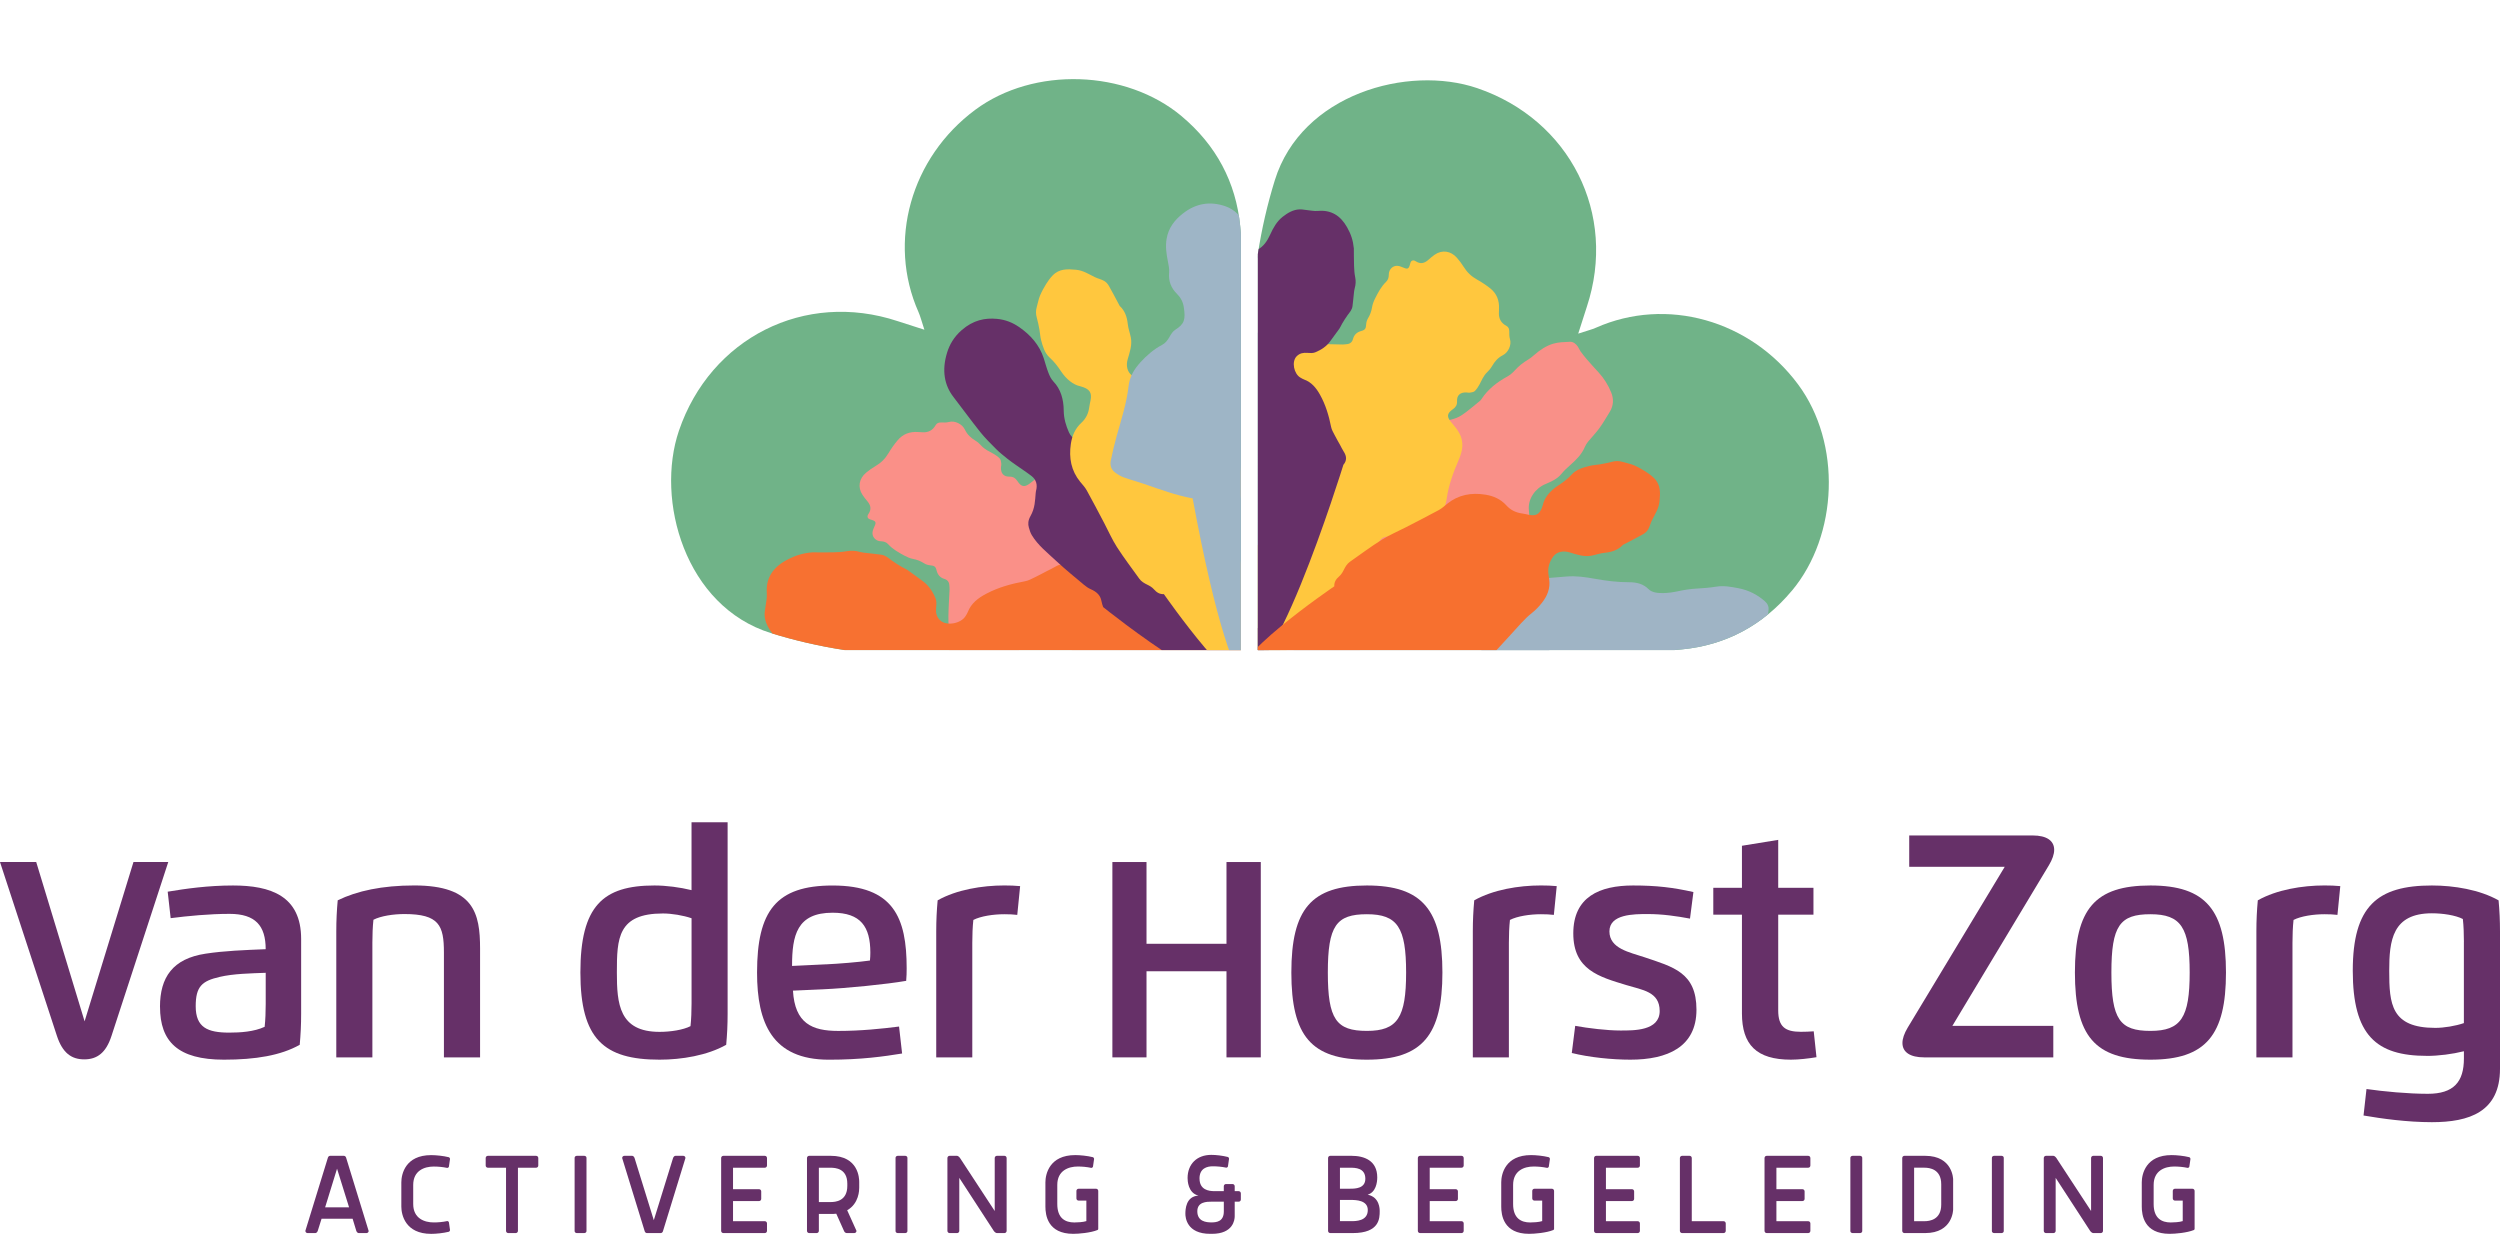 ﻿<?xml version="1.0" encoding="UTF-8"?>
<svg id="Laag_1" data-name="Laag 1" xmlns="http://www.w3.org/2000/svg" xmlns:xlink="http://www.w3.org/1999/xlink" viewBox="0 0 827.12 408.2">
  <defs>
    <style>
      .cls-1 {
        fill: #f77131;
      }

      .cls-1, .cls-2, .cls-3, .cls-4, .cls-5, .cls-6, .cls-7, .cls-8, .cls-9, .cls-10, .cls-11 {
        stroke-width: 0px;
      }

      .cls-2 {
        fill: #70b388;
      }

      .cls-3 {
        fill: #663068;
      }

      .cls-4 {
        fill: none;
      }

      .cls-12 {
        clip-path: url(#clippath-1);
      }

      .cls-5 {
        fill: #9eb5c6;
      }

      .cls-6 {
        fill: #f7702f;
      }

      .cls-7 {
        fill: #fa9088;
      }

      .cls-8 {
        fill: #9fb4c5;
      }

      .cls-13 {
        clip-path: url(#clippath);
      }

      .cls-9 {
        fill: #0e4575;
      }

      .cls-10 {
        fill: #ffc73e;
      }

      .cls-11 {
        fill: #f99088;
      }
    </style>
    <clipPath id="clippath">
      <path class="cls-4" d="M592.83,195.44c-9.59,11.48-21.88,18-36.36,19.41-.86.08-1.73.15-2.59.23h-137.72V84.03c1.26-8.27,3.16-16.47,5.6-24.36,8.83-28.57,44.1-38.31,67-30.5,30.63,10.44,46.42,41.59,36.23,72.36-.79,2.38-1.53,4.77-2.84,8.85,2.91-.96,4.44-1.33,5.85-1.95,23.32-10.35,51.1-2.56,66.92,18.79,14.39,19.42,13.27,49.86-2.1,68.25ZM390.92,38.42c-18.39-15.37-48.83-16.49-68.25-2.1-21.35,15.82-29.13,43.6-18.79,66.92.63,1.41.99,2.94,1.95,5.85-4.08-1.31-6.47-2.05-8.84-2.84-30.76-10.19-61.91,5.6-72.36,36.23-7.81,22.9,1.94,58.17,30.5,67,7.9,2.44,16.1,4.34,24.36,5.6h131.06V77.37c-.08-.86-.15-1.73-.23-2.59-1.42-14.48-7.94-26.76-19.41-36.36Z"/>
    </clipPath>
    <clipPath id="clippath-1">
      <rect class="cls-4" x="412.07" y="51.75" width="94.45" height="166.88"/>
    </clipPath>
  </defs>
  <g>
    <g>
      <path class="cls-3" d="M27.99,337.9l16.17-52.71h11.51l-18.78,57.53c-1.8,5.58-4.74,7.77-9.02,7.77s-7.21-2.19-9.04-7.77L0,285.2h11.98l16.01,52.71Z"/>
      <path class="cls-3" d="M52.93,333.1c0-9.8,4.25-15.94,15.09-17.58,6.18-.95,12.95-1.2,19.88-1.48,0-7.78-3.4-11.69-11.94-11.69-6.71,0-13.77.69-19.5,1.42l-.98-8.76c6.05-1.01,13.39-2.05,21.62-2.05,12.35,0,22.53,3.37,22.53,17.68v24.73c0,3.69-.16,6.9-.47,10.3-6.27,3.53-14.62,4.92-25.08,4.92-15.19,0-21.14-5.96-21.14-17.49ZM87.91,321.85c-4.95.19-10.68.28-15.25,1.36-5.83,1.35-7.91,3.15-7.91,9.7,0,7.03,3.91,8.73,11.09,8.73,3.66,0,8.19-.28,11.72-1.92.25-2.27.35-5.01.35-7.53v-10.33Z"/>
      <path class="cls-3" d="M158.84,349.83h-11.97v-34.69c0-8.95-1.58-12.73-13.08-12.73-3.59,0-7.81.63-10.24,1.89-.25,2.27-.35,5.01-.35,7.53v38h-11.94v-41.66c0-3.69.16-6.9.47-10.3,6.37-3.12,14.71-4.92,25.33-4.92,19.76,0,21.77,9.23,21.77,20.89v35.98Z"/>
      <path class="cls-3" d="M228.79,272.04h11.94v63.33c0,3.69-.16,6.9-.47,10.3-6.27,3.53-14.71,4.92-22.06,4.92-18.43,0-26.18-6.84-26.18-28.83s7.4-28.8,24.51-28.8c3.91,0,8.45.6,12.26,1.54v-22.47ZM219.34,302.22c-14.97,0-15.25,8.22-15.25,19.54,0,10.33.72,19.63,14.12,19.63,3.59,0,7.81-.63,10.24-1.89.25-2.27.35-5.01.35-7.53v-28.17c-2.77-.95-6.55-1.58-9.45-1.58Z"/>
      <path class="cls-3" d="M262.35,327.75c.63,10.81,6.27,13.33,14.97,13.33,7.5,0,14.37-.72,20.13-1.45l1.01,8.92c-6.08.98-13.42,2.05-24.23,2.05-18.81,0-23.76-12.19-23.76-28.83,0-20.35,6.3-28.8,24.99-28.8,20.2,0,24.51,10.65,24.51,27.38,0,1.36-.03,2.74-.16,4.16-6.43,1.13-19.82,2.46-27.57,2.8l-9.89.44ZM273.32,319.05c4.13-.19,10.62-.72,14.5-1.26.09-.72.13-1.89.13-2.62,0-8.54-3.15-13.2-12.48-13.2-11.82,0-13.42,7.47-13.42,17.61l11.28-.54Z"/>
      <path class="cls-3" d="M321.69,349.83h-11.94v-41.66c0-3.69.16-6.9.47-10.3,6.27-3.53,14.72-4.92,22.06-4.92,1.86,0,3.59.06,5.23.22l-.95,9.52c-1.26-.16-2.68-.22-4.29-.22-3.59,0-7.81.63-10.24,1.89-.25,2.27-.35,5.01-.35,7.53v37.94Z"/>
      <polygon class="cls-3" points="405.78 349.83 405.78 321.34 379.32 321.34 379.32 349.83 368.03 349.83 368.03 285.2 379.32 285.2 379.32 312.25 405.78 312.25 405.78 285.2 417.13 285.2 417.13 349.83 405.78 349.83"/>
      <path class="cls-3" d="M452.23,350.59c-18.37,0-24.99-7.81-24.99-28.83s6.62-28.8,24.99-28.8,24.99,8.16,24.99,28.8-6.62,28.83-24.99,28.83ZM452.23,341.07c10.15,0,12.98-4.44,12.98-19.32s-2.84-19.28-12.98-19.28-12.92,3.81-12.92,19.28,2.77,19.32,12.92,19.32Z"/>
      <path class="cls-3" d="M499.22,349.83h-11.94v-41.66c0-3.69.16-6.9.47-10.3,6.27-3.53,14.72-4.92,22.06-4.92,1.86,0,3.59.06,5.23.22l-.95,9.52c-1.26-.16-2.68-.22-4.29-.22-3.59,0-7.81.63-10.24,1.89-.25,2.27-.35,5.01-.35,7.53v37.94Z"/>
      <path class="cls-3" d="M549.1,334.49c0-6.43-5.77-6.96-11-8.57-9.01-2.74-17.58-5.04-17.58-17.11s8.67-15.85,19.79-15.85c7.75,0,13.23.66,19.95,2.17l-1.13,8.79c-4.38-.82-9.08-1.51-14.02-1.51-4.54,0-12.64,0-12.64,5.74s6.81,6.93,11.47,8.51c9.58,3.24,17.33,5.04,17.33,17.39s-9.58,16.54-21.87,16.54c-6.02,0-13.55-.76-19.38-2.21l1.13-8.98c4.32.79,10.52,1.54,14.94,1.54s13.01.16,13.01-6.46Z"/>
      <path class="cls-3" d="M601,349.77c-2.62.44-5.89.82-8.48.82-11.38,0-16.2-4.95-16.2-15.31v-32.67h-9.48v-8.89h9.48v-13.9l12-1.95v15.85h11.66v8.89h-11.66v31.67c0,5.42,2.3,7.09,7.5,7.09,1.45,0,2.84-.06,4.25-.16l.91,8.57Z"/>
      <path class="cls-3" d="M679.33,339.4v10.43h-42.73c-4.6,0-7.18-1.7-7.18-4.76,0-1.42.57-3.12,1.73-5.07l32.11-53.22h-31.6v-10.37h40.84c4.73,0,7.12,1.8,7.12,4.76,0,1.45-.6,3.18-1.73,5.07l-31.95,53.16h33.4Z"/>
      <path class="cls-3" d="M711.47,350.59c-18.37,0-24.99-7.81-24.99-28.83s6.62-28.8,24.99-28.8,24.99,8.16,24.99,28.8-6.62,28.83-24.99,28.83ZM711.47,341.07c10.15,0,12.98-4.44,12.98-19.32s-2.84-19.28-12.98-19.28-12.92,3.81-12.92,19.28,2.77,19.32,12.92,19.32Z"/>
      <path class="cls-3" d="M758.46,349.83h-11.94v-41.66c0-3.69.16-6.9.47-10.3,6.27-3.53,14.72-4.92,22.06-4.92,1.86,0,3.59.06,5.23.22l-.94,9.52c-1.26-.16-2.68-.22-4.29-.22-3.59,0-7.81.63-10.24,1.89-.25,2.27-.35,5.01-.35,7.53v37.94Z"/>
      <path class="cls-3" d="M802.92,349.33c-16.79,0-24.51-6.84-24.51-28.17s8.07-28.2,26.18-28.2c7.34,0,15.79,1.39,22.06,4.92.31,3.4.47,6.62.47,10.3v45.41c0,14.3-10.18,17.68-22.53,17.68-8.22,0-16.57-1.17-22.62-2.21l.98-8.76c5.73.82,13.67,1.58,20.29,1.58,8.54,0,11.94-3.91,11.94-11.69v-2.39c-3.81.95-8.35,1.54-12.26,1.54ZM815.18,311.58c0-2.52-.09-5.26-.35-7.53-2.43-1.26-6.65-1.89-10.24-1.89-13.08,0-14.12,8.98-14.12,19,0,11,.6,18.91,15.25,18.91,2.9,0,6.68-.63,9.45-1.58v-26.91Z"/>
    </g>
    <g>
      <path class="cls-3" d="M121.98,407.23c0,.49-.41.73-.73.73h-2.56c-.32,0-.65-.28-.81-.73l-1.22-4.02h-10.27l-1.26,4.02c-.16.45-.49.73-.81.73h-2.56c-.32,0-.73-.24-.73-.73l7.47-24.26c.12-.37.45-.57.73-.57h4.54c.28,0,.61.2.73.57l7.46,24.26ZM115.49,399.44l-3.98-12.78-3.94,12.78h7.91Z"/>
      <path class="cls-3" d="M136.71,398.35c0,4.75,3.69,6.09,6.78,6.09,1.42,0,2.96-.12,4.46-.45.2,0,.45.08.57.41l.37,2.56c0,.12-.08.45-.41.57-1.83.45-4.22.69-5.84.69-8.52,0-9.86-6.29-9.86-9.01v-8.03c0-2.72,1.34-9.01,9.86-9.01,1.62,0,4.02.24,5.84.69.33.12.41.45.41.57l-.37,2.56c-.12.32-.37.41-.57.41-1.5-.32-3.04-.45-4.46-.45-3.08,0-6.78,1.34-6.78,6.09v6.33Z"/>
      <path class="cls-3" d="M177.36,382.4c.49,0,.73.41.73.73v2.48c0,.32-.24.73-.73.73h-6v20.89c0,.49-.41.73-.73.73h-2.48c-.32,0-.73-.24-.73-.73v-20.89h-6c-.49,0-.73-.41-.73-.73v-2.48c0-.32.24-.73.73-.73h15.95Z"/>
      <path class="cls-3" d="M194.04,407.23c0,.2-.04.37-.16.49-.16.16-.37.24-.57.24h-2.47c-.2,0-.41-.08-.57-.24-.12-.12-.16-.28-.16-.49v-24.1c0-.2.04-.37.16-.49.16-.16.37-.24.57-.24h2.47c.2,0,.41.08.57.24.12.12.16.28.16.49v24.1Z"/>
      <path class="cls-3" d="M214.04,407.96c-.28,0-.61-.2-.73-.57l-7.47-24.26c0-.49.41-.73.73-.73h2.56c.33,0,.65.28.81.73l6.37,20.57,6.37-20.57c.16-.45.49-.73.81-.73h2.56c.33,0,.73.24.73.73l-7.46,24.26c-.12.37-.45.57-.73.57h-4.54Z"/>
      <path class="cls-3" d="M253.03,404.03c.49,0,.73.41.73.73v2.47c0,.33-.24.73-.73.73h-13.71c-.49,0-.73-.41-.73-.73v-24.1c0-.32.24-.73.73-.73h13.71c.49,0,.73.41.73.73v2.48c0,.32-.24.73-.73.73h-10.51v7.1h8.6c.49,0,.73.41.73.73v2.47c0,.33-.24.73-.73.73h-8.6v6.65h10.51Z"/>
      <path class="cls-3" d="M276.69,401.55c-.57.08-1.18.08-1.83.08h-3.94v5.6c0,.49-.41.73-.73.73h-2.47c-.32,0-.73-.24-.73-.73v-24.1c0-.49.41-.73.73-.73h7.14c9.25,0,9.41,7.55,9.41,8.64v1.91c0,.73-.04,5.23-3.98,7.46l3.08,6.82c0,.49-.41.73-.73.73h-2.43c-.33,0-.73-.16-.93-.61l-2.6-5.8ZM270.92,386.34v11.36h3.85c1.62,0,5.56-.28,5.56-5.36v-.73c0-5.03-3.94-5.27-5.56-5.27h-3.85Z"/>
      <path class="cls-3" d="M300.22,407.23c0,.2-.04.37-.16.49-.16.16-.37.24-.57.24h-2.47c-.2,0-.41-.08-.57-.24-.12-.12-.16-.28-.16-.49v-24.1c0-.2.04-.37.16-.49.16-.16.37-.24.57-.24h2.47c.2,0,.41.08.57.24.12.12.16.28.16.49v24.1Z"/>
      <path class="cls-3" d="M317.38,389.7v17.53c0,.49-.41.73-.73.73h-2.47c-.32,0-.73-.24-.73-.73v-24.1c0-.49.41-.73.73-.73h2.43c.32,0,.73.33,1.01.73l11.48,17.53v-17.53c0-.49.41-.73.73-.73h2.48c.32,0,.73.24.73.73v24.1c0,.49-.41.73-.73.73h-2.48c-.32,0-.77-.32-1.05-.73l-11.4-17.53Z"/>
      <path class="cls-3" d="M363.35,406.54c0,.24-.16.37-.24.41-2.27.93-6.21,1.26-8.03,1.26-8.52,0-9.21-6.29-9.21-9.01v-8.03c0-2.72,1.34-9.01,9.86-9.01,1.62,0,4.02.24,5.84.69.33.12.41.45.41.57l-.37,2.56c-.12.32-.37.41-.57.41-1.5-.32-3.04-.45-4.46-.45-3.08,0-6.78,1.34-6.78,6.09v6.33c0,4.75,2.68,6.09,5.64,6.09.89,0,2.88-.08,3.98-.45v-6.78h-2.56c-.49,0-.73-.41-.73-.73v-2.47c0-.33.24-.73.73-.73h5.76c.49,0,.73.41.73.73v12.54Z"/>
      <path class="cls-3" d="M396.86,389.91c0,3.77,3.08,4.18,4.91,4.18h3.12v-1.62c0-.49.41-.73.73-.73h2.15c.33,0,.73.24.73.73v1.62h1.3c.49,0,.73.41.73.73v2.03c0,.33-.24.73-.73.73h-1.3v4.83c0,1.14-.49,5.8-7.51,5.8h-.61c-7.79,0-8.2-5.44-8.2-6.61,0-1.5.16-5.8,4.34-6.04-3.49-.81-3.61-4.99-3.61-5.8,0-4.58,3.04-7.67,7.83-7.67,1.62,0,3.65.24,5.48.69.33.12.41.45.41.57l-.37,2.56c-.12.32-.37.41-.57.41-1.5-.32-3.04-.45-4.46-.45-1.87,0-4.38.65-4.38,4.06ZM404.9,397.57h-4.02c-1.62,0-4.75.04-4.75,3.17,0,3.37,2.88,3.69,4.67,3.69s4.1-.32,4.1-3.65v-3.21Z"/>
      <path class="cls-3" d="M440.12,407.96c-.49,0-.73-.41-.73-.73v-24.1c0-.49.41-.73.73-.73h7.06c4.14,0,8.48,1.54,8.48,7.14,0,1.7-.45,4.91-3.17,5.72,3.98.81,3.98,4.79,3.98,5.44,0,2.35-.04,7.26-8.89,7.26h-7.47ZM451.72,389.99c0-3.65-3.41-3.65-5.03-3.65h-3.37v6.94h3.37c1.62,0,5.03-.04,5.03-3.29ZM452.53,400.33c0-3.25-3.94-3.33-5.56-3.33h-3.65v7.02h3.65c1.62,0,5.56,0,5.56-3.69Z"/>
      <path class="cls-3" d="M483.53,404.03c.49,0,.73.41.73.73v2.47c0,.33-.24.73-.73.73h-13.71c-.49,0-.73-.41-.73-.73v-24.1c0-.32.24-.73.73-.73h13.71c.49,0,.73.41.73.73v2.48c0,.32-.24.73-.73.73h-10.51v7.1h8.6c.49,0,.73.41.73.73v2.47c0,.33-.24.73-.73.73h-8.6v6.65h10.51Z"/>
      <path class="cls-3" d="M514.16,406.54c0,.24-.16.37-.24.41-2.27.93-6.21,1.26-8.03,1.26-8.52,0-9.21-6.29-9.21-9.01v-8.03c0-2.72,1.34-9.01,9.86-9.01,1.62,0,4.02.24,5.84.69.33.12.41.45.41.57l-.37,2.56c-.12.32-.37.41-.57.41-1.5-.32-3.04-.45-4.46-.45-3.08,0-6.78,1.34-6.78,6.09v6.33c0,4.75,2.68,6.09,5.64,6.09.89,0,2.88-.08,3.98-.45v-6.78h-2.56c-.49,0-.73-.41-.73-.73v-2.47c0-.33.24-.73.73-.73h5.76c.49,0,.73.41.73.73v12.54Z"/>
      <path class="cls-3" d="M541.83,404.03c.49,0,.73.41.73.73v2.47c0,.33-.24.73-.73.73h-13.71c-.49,0-.73-.41-.73-.73v-24.1c0-.32.24-.73.73-.73h13.71c.49,0,.73.41.73.73v2.48c0,.32-.24.73-.73.73h-10.51v7.1h8.6c.49,0,.73.41.73.73v2.47c0,.33-.24.73-.73.73h-8.6v6.65h10.51Z"/>
      <path class="cls-3" d="M555.79,383.13c0-.49.41-.73.73-.73h2.47c.33,0,.73.24.73.73v20.9h10.51c.49,0,.73.41.73.73v2.47c0,.33-.24.73-.73.73h-13.71c-.49,0-.73-.41-.73-.73v-24.1Z"/>
      <path class="cls-3" d="M598.23,404.03c.49,0,.73.41.73.73v2.47c0,.33-.24.73-.73.73h-13.71c-.49,0-.73-.41-.73-.73v-24.1c0-.32.24-.73.73-.73h13.71c.49,0,.73.41.73.73v2.48c0,.32-.24.73-.73.73h-10.51v7.1h8.6c.49,0,.73.41.73.73v2.47c0,.33-.24.73-.73.73h-8.6v6.65h10.51Z"/>
      <path class="cls-3" d="M616.12,407.23c0,.2-.04.37-.16.49-.16.16-.37.24-.57.24h-2.47c-.2,0-.41-.08-.57-.24-.12-.12-.16-.28-.16-.49v-24.1c0-.2.04-.37.16-.49.16-.16.37-.24.57-.24h2.47c.2,0,.41.08.57.24.12.12.16.28.16.49v24.1Z"/>
      <path class="cls-3" d="M630.08,407.96c-.49,0-.73-.41-.73-.73v-24.1c0-.49.41-.73.73-.73h6.86c9.21,0,9.25,7.79,9.25,7.79v9.98s-.04,7.79-9.25,7.79h-6.86ZM633.28,386.34v17.69h3.45c1.62,0,5.52-.45,5.52-5.48v-6.74c0-5.03-3.89-5.48-5.52-5.48h-3.45Z"/>
      <path class="cls-3" d="M662.94,407.23c0,.2-.04.37-.16.49-.16.16-.37.24-.57.24h-2.47c-.2,0-.41-.08-.57-.24-.12-.12-.16-.28-.16-.49v-24.1c0-.2.04-.37.16-.49.16-.16.37-.24.57-.24h2.47c.2,0,.41.08.57.24.12.12.16.28.16.49v24.1Z"/>
      <path class="cls-3" d="M680.11,389.7v17.53c0,.49-.41.73-.73.73h-2.47c-.32,0-.73-.24-.73-.73v-24.1c0-.49.41-.73.73-.73h2.43c.32,0,.73.33,1.01.73l11.48,17.53v-17.53c0-.49.41-.73.73-.73h2.48c.32,0,.73.24.73.73v24.1c0,.49-.41.73-.73.73h-2.48c-.32,0-.77-.32-1.05-.73l-11.4-17.53Z"/>
      <path class="cls-3" d="M726.08,406.54c0,.24-.16.37-.24.41-2.27.93-6.21,1.26-8.03,1.26-8.52,0-9.21-6.29-9.21-9.01v-8.03c0-2.72,1.34-9.01,9.86-9.01,1.62,0,4.02.24,5.84.69.33.12.41.45.41.57l-.37,2.56c-.12.32-.37.41-.57.41-1.5-.32-3.04-.45-4.46-.45-3.08,0-6.78,1.34-6.78,6.09v6.33c0,4.75,2.68,6.09,5.64,6.09.89,0,2.88-.08,3.98-.45v-6.78h-2.56c-.49,0-.73-.41-.73-.73v-2.47c0-.33.24-.73.73-.73h5.76c.49,0,.73.41.73.73v12.54Z"/>
    </g>
  </g>
  <g class="cls-13">
    <rect class="cls-2" x="184.13" width="227.83" height="219.04"/>
    <rect class="cls-2" x="411.96" width="193.8" height="219.04"/>
    <g>
      <rect class="cls-9" x="312.94" y="222.87" width="170.52" height="47.34"/>
      <path class="cls-7" d="M349.12,212.67c-1.04-1.56-1.89-1.88-3.64-1.16-2.14.88-4.24,1.89-6.39,2.76-3.35,1.36-6.71,2.68-10.07,3.98-2.8,1.08-5.62,2.11-8.45,3.12-.85.31-1.73.58-2.61.7-1.73.25-2.71-.46-3.12-2.2-.61-2.61-1.02-5.25-.94-8s-.16-5.42-.12-8.13c.04-2.91.26-5.82.38-8.73.02-.45-.05-.89-.07-1.33-.06-1.13-.59-1.83-1.65-2.15-1.38-.41-2.23-1.35-2.58-2.84-.31-1.31-.8-1.54-2.13-1.66-.69-.06-1.43-.3-2.01-.67-1.12-.72-2.29-1.19-3.61-1.43-1.01-.19-1.99-.62-2.9-1.11-1.92-1.04-3.84-2.1-5.35-3.76-.63-.7-1.44-.95-2.37-.98-.45-.01-.92-.11-1.31-.31-1.45-.77-1.92-2.26-1.16-3.91,1.01-2.17,1-2.4-1.15-3.03-.86-.25-1.11-.98-.56-1.77,1.01-1.47.88-2.77-.35-4.24-.57-.68-1.14-1.37-1.62-2.12-1.62-2.5-1.15-5.37,1.24-7.34.97-.8,2.01-1.54,3.08-2.16,1.81-1.05,3.21-2.44,4.31-4.29.89-1.5,1.91-2.95,3.04-4.28,1.79-2.12,4.12-2.88,6.72-2.7.54.04,1.07.07,1.61.09,1.8.07,3.24-.64,4.19-2.33.45-.79,1.1-.93,1.88-.92.83,0,1.7.08,2.49-.15,2.06-.58,4.47.71,5.31,2.47s2.04,2.79,3.54,3.72c.72.44,1.37,1.02,1.94,1.66,1.11,1.24,2.58,1.86,3.98,2.65.78.44,1.54.97,2.14,1.63.34.38.38,1.08.47,1.66.05.34-.07.72-.1,1.09-.15,2.07.84,3.24,2.84,3.2,1.16-.02,1.92.47,2.53,1.39,1.42,2.16,2.52,2.24,4.58.54,1.07-.89,2.21-1.76,3.43-2.38,3.06-1.57,6.02-.88,8.81.43,4.07,1.91,8.23,3.57,12.7,4.35,4.34.75,7.32,3.41,9.57,7.09,1.08,1.75,2.11,3.54,3.25,5.25,1.07,1.6,1.14,3.2.15,4.94-.24.42-.44.86-.6,1.31-.64,1.7-.31,3.16,1.13,4.08,0,0,45.84,32.87,39.19,44.8-6.65,11.93-69.66-16.85-69.66-16.85Z"/>
      <path class="cls-1" d="M415.01,227.32c-7.95,3.46-70.54,8.69-70.54,8.69-1.87.44-3.71,1-5.53,1.61-3.63,1.23-7.41,1.77-11.18,2.34-.73.11-1.5.03-2.24-.05-4.22-.48-8.42-.59-12.6.6-1.11.32-2.2.14-3.18-.45-.65-.39-1.26-.85-1.97-1.12-3.77-1.4-5.31-4.29-5.86-7.69-.34-2.07-.19-4.21-.27-6.33-.02-.68,0-1.38-.1-2.05-.12-.88-.67-1.53-1.52-1.95-.99-.49-1.95-.3-2.72.48-1.29,1.29-2.59,2.58-3.9,3.85-1.04,1.01-2.32,1.43-3.75,1.03-1.54-.43-3.09-.9-4.53-1.53-1.66-.73-3.36-1.17-5.21-1.3-1.28-.09-2.55-.39-3.81-.65-1.45-.3-2.87-.7-4.33-.97-1.36-.25-2.5-.78-3.07-1.93-1.25-2.49-3.47-3.97-6.03-5.14-2.65-1.21-5.14-2.6-6.9-4.86-1.52-1.95-2.74-4.02-2.81-6.51-.02-.79.17-1.6.26-2.4.18-1.54.59-3.1.48-4.61-.39-5.02,1.93-8.63,6.62-11.12,2.79-1.48,5.26-2.25,8.43-2.52,1.76,0,4.3.06,6.84,0,1.53-.03,3.08-.11,4.58-.38,1.54-.28,2.96-.16,4.41.26.67.19,1.39.25,2.09.33,1.64.2,3.28.34,4.91.58,1.41.2,2.38,1.1,3.43,1.89s2.23,1.47,3.38,2.17c.64.39,1.38.66,1.99,1.09,1.61,1.13,3.16,2.33,4.76,3.47,2.17,1.54,3.5,3.63,4.42,5.93.35.87.25,1.94.16,2.9-.15,1.55.02,2.92,1.21,4.15,2.12,2.18,7.04,1.17,8.51-1.28.27-.45.58-.89.76-1.37,1.08-2.83,3.39-4.62,6.11-6.05,4.02-2.12,8.36-3.31,12.86-4.13,1.14-.21,2.21-.83,3.28-1.34,1.33-.64,2.62-1.35,3.93-2.03.86-.44,1.76-.83,2.57-1.33,1.92-1.18,3.6-1.22,5.26.16,0,0,83.9,29.5,60.8,39.55Z"/>
      <path class="cls-11" d="M410.95,225.56c4.85-15.64,34.7-46.16,34.7-46.16.39-.22.75-.52,1.08-.83.9-.82,1.08-2,.43-2.99-.37-.57-.8-1.09-1.2-1.64-.74-1.03-1.1-2.2-1.01-3.52.46-6.52.99-13.04,2.31-19.49.28-1.36.5-2.72.78-4.07.53-2.63,1.6-3.79,4.16-4.25,3.95-.72,7.9-1.44,11.87-1.97,4.04-.54,8.1-.86,12.16-1.24,2.58-.24,5.18-.58,7.42-2.07,2.08-1.39,3.98-3.09,5.94-4.66.21-.16.39-.38.54-.61,2.19-3.35,5.2-5.64,8.59-7.5.91-.5,1.75-1.24,2.46-2.03,1.29-1.42,2.74-2.57,4.36-3.53.72-.43,1.4-.98,2.04-1.55,1.9-1.67,4-3.07,6.34-3.75,1.75-.51,3.63-.54,5.46-.62,1.11-.05,1.99.64,2.62,1.56.35.51.57,1.13.93,1.63.65.89,1.33,1.76,2.05,2.59,1.3,1.5,2.63,2.97,3.98,4.43,1.75,1.91,3.1,4.11,4.09,6.53.88,2.13.82,4.34-.46,6.44-1.12,1.82-2.19,3.68-3.44,5.41-1.12,1.55-2.48,2.91-3.69,4.39-.44.54-.84,1.15-1.11,1.8-1.06,2.53-2.94,4.32-4.9,6.06-1,.89-2,1.81-2.85,2.85-1.45,1.78-3.42,2.58-5.34,3.4-3.37,1.45-5.8,4.88-5.44,8.6.59,6.1.07,12.2-.31,18.32-.18,2.85-.11,5.71-.2,8.57-.06,1.92-.29,3.82-1.01,5.65-.6,1.5-1.62,2.45-3.12,2.73-5.82,1.11-11.62,1.7-17.45.73-2.55-.43-5.17-.52-7.76-.8-1.56-.17-2.98-.72-4.27-1.61s-2.32-.79-3.58.4c-19.57,15-62.02,38.43-57.17,22.79Z"/>
      <path class="cls-3" d="M365,200.9c-.24-.67-.47-1.34-.59-2.06-.34-1.93-1.66-3.08-3.51-3.89-.85-.37-1.58-.89-2.24-1.44-3.09-2.6-6.24-5.14-9.16-7.87-2.9-2.71-6.1-5.21-8.13-8.59-.46-.76-.73-1.65-.98-2.54-.32-1.1-.26-2.34.51-3.7,1.56-2.74,1.53-5.19,1.76-7.7.02-.2.02-.39.08-.6.62-2.2.04-3.85-1.44-5-1.62-1.26-3.39-2.39-5.08-3.59-.97-.69-1.96-1.36-2.87-2.1-1.27-1.03-2.57-2.04-3.71-3.18-1.85-1.85-3.72-3.7-5.34-5.72-3.04-3.8-5.88-7.74-8.86-11.59s-3.92-8.76-2.09-14.68c.8-2.59,2.21-5.13,4.81-7.41,3.85-3.37,7.75-4.09,11.59-3.75,2.97.26,5.35,1.3,7.39,2.7,3.85,2.64,6.74,5.96,8.17,10.31.52,1.59.93,3.24,1.54,4.79.41,1.05.88,2.11,1.65,2.91,2.45,2.55,3.39,5.88,3.43,9.62.03,2.7.75,5.03,1.74,7.25,1.08,2.42,3.56,3.33,7.04,3.05,2.08-.17,4.22-.48,6.35-.8,2.39-.36,4.51-.24,6.4.36,1.99.63,3.94,1.31,6,1.83,3.15.8,5.12,2.6,6.47,4.96.26.46.56.89.75,1.38,1.04,2.6,2.84,4.66,4.94,6.54,1.78,1.59,3.31,3.39,4.83,5.18,0,0,26.68,45.88,21.99,60.26-4.69,14.38-53.44-24.96-53.44-24.96Z"/>
      <path class="cls-10" d="M385.12,196.56c-1.45.1-2.45-.56-3.39-1.63-.56-.64-1.35-1.1-2.12-1.47-1.03-.5-2.01-1.05-2.69-2.01-2.48-3.47-5.07-6.86-7.38-10.45-1.6-2.48-2.8-5.26-4.19-7.89-1.92-3.64-3.82-7.29-5.81-10.88-.58-1.05-1.43-1.93-2.19-2.86-2.93-3.6-3.76-7.83-3.06-12.53.41-2.72,1.45-5.1,3.49-6.97,1.48-1.36,2.33-3.08,2.59-5.11.1-.78.29-1.55.44-2.32.49-2.55-.25-3.8-3.38-4.64-2.33-.48-4.64-2.31-6.4-4.97-1.08-1.64-2.26-3.18-3.73-4.5-1.66-1.49-2.29-3.68-2.86-5.83-.29-1.1-.33-2.28-.54-3.41-.25-1.34-.5-2.68-.88-3.98-.35-1.21-.35-2.37,0-3.58s.57-2.51,1.05-3.68c.55-1.34,1.27-2.63,2.03-3.87.62-1,1.33-1.98,2.14-2.82,2.24-2.34,4.97-2.16,7.77-1.91,2.32.21,4.18,1.43,6.16,2.41,1,.5,2.14.72,3.12,1.27.63.35,1.2.98,1.57,1.63,1.18,2.05,2.26,4.17,3.38,6.26.09.16.16.35.29.47,1.68,1.58,2.35,3.62,2.6,5.96.16,1.48.71,2.9,1,4.37.5,2.51-.35,4.88-1.04,7.25-.61,2.11-.14,4.17,1.37,5.3,1.8,1.35,3.83,1.93,6.1,1.56.51-.08,1.02-.16,1.53-.24,2.97-.45,5.53.58,7.81,2.35,1.19.93,2.33,1.98,3.29,3.17,2.15,2.67,4.81,4.72,7.28,7,2,1.84,4.06,3.61,6.06,5.45,1.72,1.58,2.75,3.56,3.01,6.03.23,2.17.66,4.3.96,6.46.4,2.86.78,5.82-.1,8.62-1.17,3.7-.99,7.58-2.04,11.28-.18.65-.15,1.43-.02,2.09,0,0,11.13,39.65,6.96,47.87-4.17,8.22-30.21-29.22-30.21-29.22Z"/>
      <path class="cls-9" d="M416.36,222.87c15.67-4.76,57.67,2.84,57.67,2.84.4.2.85.33,1.29.43,1.19.29,2.26-.23,2.71-1.32.26-.62.45-1.27.68-1.91.43-1.19,1.21-2.15,2.35-2.81,5.66-3.28,11.35-6.49,17.43-9.02,1.28-.53,2.53-1.11,3.81-1.64,2.48-1.03,4.04-.8,5.85,1.06,2.81,2.87,5.63,5.74,8.29,8.72,2.71,3.05,5.25,6.23,7.85,9.37,1.65,2,3.38,3.96,5.88,4.98,2.31.94,4.79,1.56,7.19,2.31.25.08.53.11.8.1,4-.06,7.59,1.14,11.02,2.9.92.47,2.01.75,3.06.9,1.9.28,3.66.83,5.37,1.62.76.36,1.6.61,2.43.82,2.45.64,4.78,1.59,6.66,3.14,1.41,1.17,2.49,2.71,3.57,4.17.66.89.59,2,.17,3.04-.23.58-.62,1.1-.83,1.68-.38,1.04-.71,2.09-1,3.15-.51,1.92-.98,3.85-1.44,5.78-.59,2.52-1.67,4.87-3.11,7.05-1.27,1.92-3.13,3.12-5.59,3.23-2.14.1-4.28.25-6.41.18-1.91-.06-3.8-.43-5.71-.6-.69-.06-1.43-.05-2.11.09-2.69.54-5.22,0-7.77-.65-1.3-.33-2.62-.64-3.96-.76-2.28-.2-4.05-1.39-5.81-2.52-3.09-1.98-7.3-2.06-10.17.32-4.72,3.91-10.07,6.9-15.34,10.02-2.46,1.46-4.79,3.11-7.2,4.64-1.62,1.03-3.32,1.91-5.25,2.33-1.58.35-2.93.03-4.01-1.05-4.18-4.19-7.93-8.67-10.39-14.03-1.08-2.35-2.47-4.58-3.69-6.87-.73-1.38-1.08-2.86-1.07-4.44s-.66-2.32-2.34-2.74c-25.81-6.44-69.75-28.83-50.93-34.55Z"/>
      <path class="cls-5" d="M394.56,164.89c-5.51-1.01-10.77-2.96-16.06-4.79-2.24-.78-4.53-1.37-6.76-2.18-1-.36-1.96-.96-2.83-1.61-1.22-.91-1.73-2.31-1.42-3.83.57-2.79,1.21-5.57,1.98-8.31,1.52-5.43,3.29-10.79,3.92-16.46.36-3.19,1.95-5.68,3.98-7.91s4.39-4.27,7.1-5.69c1.1-.57,1.84-1.53,2.47-2.66.49-.89,1.11-1.86,1.91-2.36,3.05-1.91,3.43-3.41,2.8-7.5-.27-1.74-1.04-3.17-2.25-4.36-1.92-1.9-2.86-4.17-2.6-7.04.11-1.23-.17-2.52-.41-3.75-.49-2.44-.84-4.86-.43-7.35.6-3.69,2.65-6.29,5.4-8.45,4.3-3.38,9-4.14,14.03-2.41,3.07,1.06,5.26,3.28,6.54,6.44.45,1.11.82,2.25,1.13,3.41.47,1.73,1.11,3.34,2.27,4.71,1.06,1.24,1.14,2.62.39,4.09-1.03,2.02-1.04,4.3-1.4,6.49-.29,1.78-.45,3.59-.65,5.38-.19,1.64-.74,3.1-1.9,4.24-1.98,1.95-1.22,4.1.44,5.25.98.68,2.07,1.28,3.19,1.6,2.21.64,4.35,1.4,6.23,2.83.66.5,1.32,1.1,1.75,1.81,1.68,2.79,3.38,5.58,4.86,8.5.87,1.71,1.24,3.69,2.01,5.47,0,0,8.97,53.39-11.25,98.21,0,0-8.74,22.78-24.41-61.78Z"/>
      <g class="cls-12">
        <g>
          <path class="cls-10" d="M427.54,149.44c1.53-1.08,1.83-1.94,1.06-3.67-.94-2.12-2.01-4.19-2.94-6.31-1.46-3.3-2.87-6.63-4.26-9.96-1.16-2.77-2.27-5.56-3.36-8.35-.33-.84-.62-1.71-.78-2.59-.3-1.72.38-2.73,2.11-3.18,2.59-.69,5.22-1.17,7.97-1.17s5.41-.32,8.12-.36c2.91-.04,5.83.09,8.74.13.45,0,.89-.07,1.33-.11,1.13-.09,1.82-.64,2.1-1.71.37-1.4,1.29-2.27,2.76-2.66,1.3-.35,1.52-.85,1.6-2.17.04-.7.26-1.43.62-2.03.69-1.14,1.12-2.32,1.33-3.65.16-1.01.56-2.01,1.02-2.93.99-1.95,1.99-3.9,3.61-5.46.68-.65.91-1.47.91-2.4,0-.45.08-.93.27-1.32.73-1.47,2.21-1.99,3.87-1.27,2.2.95,2.43.93,3-1.24.23-.87.95-1.13,1.75-.61,1.49.97,2.8.8,4.22-.47.66-.59,1.34-1.18,2.07-1.68,2.45-1.69,5.34-1.3,7.37,1.03.83.95,1.59,1.96,2.25,3.02,1.1,1.78,2.54,3.14,4.41,4.18,1.53.85,3,1.83,4.37,2.91,2.17,1.73,2.99,4.03,2.89,6.64-.02.54-.04,1.08-.04,1.61-.02,1.81.74,3.22,2.45,4.13.8.42.96,1.07.98,1.86.02.83-.03,1.7.22,2.48.64,2.04-.58,4.49-2.32,5.38s-2.73,2.12-3.62,3.65c-.42.73-.98,1.4-1.6,1.99-1.21,1.15-1.79,2.64-2.53,4.05-.42.79-.93,1.57-1.57,2.19-.37.35-1.07.42-1.65.52-.34.06-.72-.05-1.09-.07-2.07-.09-3.22.93-3.12,2.93.06,1.16-.41,1.94-1.32,2.57-2.12,1.48-2.17,2.58-.41,4.59.92,1.05,1.82,2.16,2.48,3.36,1.65,3.01,1.05,5.99-.18,8.82-1.8,4.13-3.33,8.33-3.98,12.82-.63,4.36-3.2,7.41-6.81,9.77-1.72,1.13-3.48,2.21-5.15,3.4-1.57,1.11-3.17,1.24-4.93.29-.42-.23-.87-.41-1.33-.57-1.72-.59-3.16-.22-4.04,1.25,0,0-31.54,46.77-43.65,40.47-12.11-6.3,14.83-70.11,14.83-70.11Z"/>
          <path class="cls-3" d="M409.59,218.63c-3.06-6.6-6.8-72.27-6.8-72.27-.39-1.56-.89-3.09-1.44-4.6-1.1-3.02-1.6-6.18-2.13-9.32-.1-.61-.04-1.25.02-1.87.37-3.54.43-7.06-.65-10.54-.28-.92-.14-1.84.35-2.67.33-.55.72-1.07.94-1.67,1.17-3.17,3.65-4.51,6.57-5.02,1.78-.31,3.63-.23,5.45-.32.59-.03,1.19-.02,1.77-.11.76-.12,1.31-.58,1.66-1.3.41-.83.24-1.63-.44-2.27-1.13-1.06-2.25-2.13-3.36-3.21-.88-.86-1.25-1.93-.93-3.12.35-1.3.74-2.6,1.28-3.82.61-1.4.97-2.83,1.07-4.38.07-1.08.31-2.14.52-3.2.24-1.22.58-2.41.79-3.64.2-1.14.65-2.1,1.63-2.6,2.14-1.08,3.39-2.96,4.37-5.13s2.19-4.34,4.12-5.85c1.67-1.3,3.44-2.36,5.59-2.45.68-.03,1.38.12,2.07.19,1.33.12,2.68.45,3.98.33,4.32-.4,7.45,1.49,9.65,5.38,1.31,2.31,1.99,4.37,2.25,7.02.01,1.47,0,3.6.07,5.73.04,1.28.12,2.57.38,3.82s.17,2.48-.18,3.7c-.16.56-.2,1.17-.27,1.76-.16,1.37-.26,2.75-.45,4.12-.16,1.19-.93,2.01-1.59,2.9s-1.25,1.89-1.84,2.86c-.33.54-.55,1.16-.92,1.68-.96,1.37-1.98,2.68-2.95,4.04-1.3,1.84-3.09,2.98-5.06,3.78-.74.3-1.67.24-2.5.17-1.34-.1-2.52.06-3.56,1.07-1.86,1.8-.94,5.91,1.19,7.11.39.22.77.47,1.19.62,2.45.87,4.02,2.77,5.28,5.02,1.87,3.33,2.94,6.95,3.69,10.7.19.95.74,1.84,1.19,2.72.56,1.11,1.19,2.17,1.79,3.26.39.71.73,1.46,1.17,2.13,1.04,1.59,1.09,3-.09,4.4,0,0-25.98,84.01-34.88,64.82Z"/>
        </g>
      </g>
      <path class="cls-8" d="M425.95,220.61c-1.07-16.86,61.08-22.47,61.08-22.47.93-.18,1.82-.55,2.74-.82s1.77-.59,2.69-.74c1.58-.27,3.03-.71,4.32-1.53,1.19-.76,2.35-1.57,3.62-2.22.8-.41,1.78-.73,2.7-.82,5.07-.47,10.15-.85,15.22-1.27,3.15-.26,6.17.18,9.16.72,3.78.68,7.58,1.19,11.51,1.17,2.59-.01,4.78.62,6.41,2.27,1.19,1.2,3.09,1.34,4.87,1.32,1.64-.02,3.33-.27,4.94-.62,2.1-.45,4.19-.77,6.34-.88,2.08-.11,4.17-.29,6.23-.62,2.53-.41,4.85.04,7.21.48,3.55.66,6.4,2.17,8.81,4.25,1.01.87,1.47,1.85,1.31,3.08-.28,2.14-.43,4.28-.76,6.41-.29,1.8-.73,3.6-1.93,5.43-.95,1.96-3.12,3.03-5.6,3.87-1.85.63-3.6,1.46-5.46,2.06-1.64.52-3.34.97-5.05,1.22-2.5.36-5.04.68-7.55.71-2.01.02-3.91.21-5.87.59-2.27.44-4.59.69-6.89.99-1.38.18-2.27.76-2.84,1.8-1.58,2.9-4.09,5.15-7.67,6.61s-6.47,3.45-9.43,5.48c-2.15,1.48-4.34,2.91-6.48,4.39-3.3,2.3-7.46,2.05-10.46.81-3.46-1.43-7-2.74-10.5-4.1-1.19-.46-2.39-.92-3.55-1.42-1.66-.72-2.57-1.89-3.04-3.35-.22-.68-.59-1.35-1.04-1.95-.84-1.11-1.79-2.16-2.68-3.25-.74-.91-1.83-1.32-3.17-1.51-.97-.13-1.88-.49-2.82-.73-.94-.24-1.86-.6-2.83-.66,0,0-53.33-1.68-53.52-4.68Z"/>
      <path class="cls-6" d="M441.45,194.01c-.08-1.45.59-2.45,1.66-3.37.64-.55,1.11-1.34,1.49-2.11.51-1.03,1.07-2,2.04-2.68,3.49-2.45,6.91-5,10.52-7.27,2.5-1.57,5.28-2.75,7.93-4.11,3.65-1.89,7.32-3.75,10.93-5.71,1.05-.57,1.94-1.41,2.88-2.16,3.63-2.9,7.87-3.69,12.56-2.94,2.72.44,5.08,1.5,6.93,3.56,1.34,1.49,3.05,2.35,5.08,2.64.78.11,1.55.3,2.32.46,2.54.52,3.8-.21,4.68-3.33.5-2.32,2.35-4.62,5.04-6.35,1.65-1.07,3.2-2.23,4.53-3.69,1.51-1.65,3.7-2.26,5.86-2.81,1.1-.28,2.29-.3,3.42-.51,1.34-.24,2.69-.48,3.99-.84,1.21-.34,2.37-.33,3.58.04s2.5.6,3.67,1.09c1.34.57,2.62,1.3,3.85,2.07,1,.63,1.97,1.35,2.8,2.16,2.32,2.26,2.11,4.99,1.83,7.79-.23,2.31-1.47,4.16-2.47,6.14-.51,1-.74,2.14-1.3,3.1-.36.63-.99,1.19-1.64,1.56-2.06,1.16-4.19,2.22-6.29,3.32-.16.09-.35.16-.47.29-1.6,1.66-3.65,2.32-5.99,2.54-1.48.14-2.91.68-4.38.96-2.52.47-4.88-.4-7.24-1.11-2.1-.63-4.17-.18-5.31,1.32-1.36,1.79-1.96,3.82-1.62,6.08.08.51.15,1.02.22,1.54.42,2.98-.63,5.53-2.43,7.79-.94,1.18-2.01,2.32-3.2,3.26-2.69,2.12-4.77,4.76-7.07,7.21-1.86,1.98-3.65,4.03-5.51,6.01-1.6,1.7-3.58,2.71-6.05,2.95-2.17.21-4.31.62-6.47.9-2.87.38-5.82.73-8.62-.18-3.69-1.2-7.57-1.07-11.26-2.15-.65-.19-1.42-.17-2.09-.04,0,0-39.76,10.74-47.94,6.5-8.18-4.24,29.51-29.93,29.51-29.93Z"/>
    </g>
  </g>
</svg>